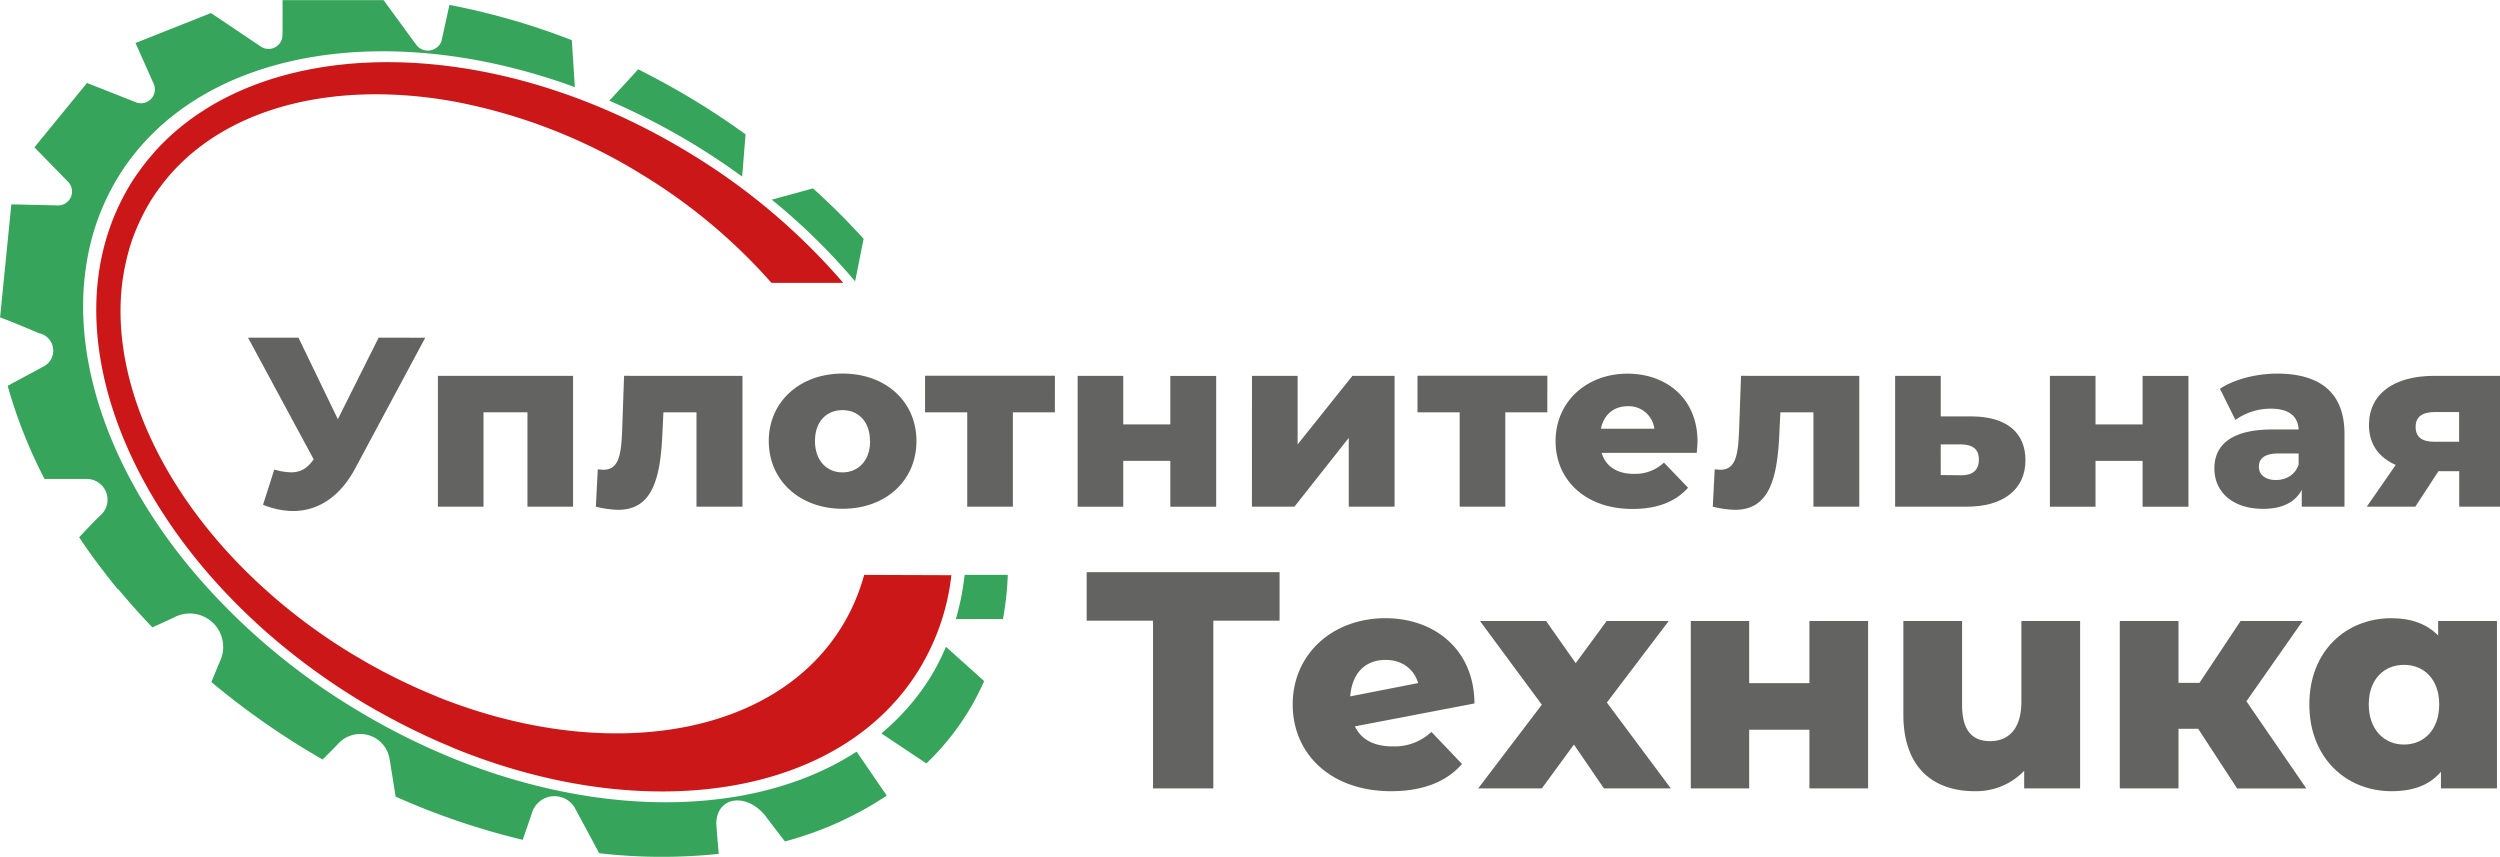 <?xml version="1.0" encoding="UTF-8"?> <svg xmlns="http://www.w3.org/2000/svg" viewBox="0 0 889.03 304.66"> <defs> <style>.a{fill:#36a55b;}.b{fill:#cc1719;}.c{fill:#636362;}</style> </defs> <title>logo</title> <path class="a" d="M826.1,942.83c-5.37-3.84-10.86-7.58-16.62-11.11-7.12-4.38-14.32-8.36-21.56-12l-10.26,11.16a247.75,247.75,0,0,1,31.14,16.19q8.38,5.17,16.09,10.8Z" transform="translate(-560.97 -895.07)"></path> <path class="a" d="M868.08,980c-5.58-6.15-11.57-12.16-18-17.93l-14.67,4a223.8,223.8,0,0,1,29.65,29.05Z" transform="translate(-560.97 -895.07)"></path> <path class="a" d="M897.36,1125.07a79.64,79.64,0,0,1-5.37,10.58,83.25,83.25,0,0,1-17.6,20.22l16,10.68a90.69,90.69,0,0,0,20.55-29.28Z" transform="translate(-560.97 -895.07)"></path> <path class="a" d="M917.64,1115.21a108.5,108.5,0,0,0,1.71-15.7H904a92.64,92.64,0,0,1-3.12,15.7Z" transform="translate(-560.97 -895.07)"></path> <path class="b" d="M868.28,1099.51a70.77,70.77,0,0,1-7.91,18.33c-23.93,38.9-82,48.32-139.88,26.57-1.67-.61-3.36-1.27-5-2-1.22-.51-2.43-1-3.64-1.53-1.85-.79-3.7-1.63-5.55-2.5s-3.79-1.8-5.66-2.75c-1.23-.63-2.48-1.25-3.71-1.9-1.51-.82-3-1.64-4.55-2.48-1.1-.63-2.18-1.27-3.25-1.9-1.31-.75-2.6-1.51-3.91-2.31a203.91,203.91,0,0,1-35.51-27.58h0c-32.44-31.57-49.41-70.46-45.26-103.87h0c.3-2.38.72-4.71,1.23-7,.09-.43.2-.87.29-1.29.53-2.21,1.13-4.39,1.85-6.52,0-.09.06-.19.09-.26.72-2.11,1.6-4.18,2.5-6.22.27-.58.56-1.17.84-1.76.89-1.82,1.86-3.63,2.92-5.39.1-.17.19-.35.3-.52,1.16-1.87,2.38-3.66,3.7-5.38q.31-.45.63-.84c1.18-1.52,2.41-3,3.72-4.42l.5-.54a72.24,72.24,0,0,1,9.91-8.81l.42-.32c22.33-16.27,54.76-21.44,89.45-15.08v0a196.23,196.23,0,0,1,66.83,26.13,199.43,199.43,0,0,1,45.69,38.3h25.52A227.46,227.46,0,0,0,807,950c-61.77-38-131.12-42.62-173.36-15.84l-.4.27a84.46,84.46,0,0,0-16.55,13.81c-.3.32-.59.64-.86,1q-2,2.22-3.79,4.57c-.26.32-.5.63-.74,1-1.41,1.89-2.78,3.83-4,5.84-.1.17-.17.34-.27.48a76.63,76.63,0,0,0-3.67,6.85c-.27.54-.53,1.1-.77,1.65a79,79,0,0,0-3,7.71,4.12,4.12,0,0,1-.18.53c-17.11,52.63,19.08,123.08,88.63,165.82,4.38,2.71,8.82,5.18,13.26,7.52.66.35,1.31.71,2,1.06,1.7.88,3.38,1.7,5.09,2.56,1.09.51,2.17,1,3.26,1.56,1.47.69,2.93,1.34,4.4,2s2.73,1.19,4.1,1.76c.88.37,1.76.77,2.66,1.15v0c67.79,27.55,137,17.43,165-28.16a81.66,81.66,0,0,0,11.48-33.52Z" transform="translate(-560.97 -895.07)"></path> <path class="a" d="M865.6,1162.36c-43.44,28.17-115.38,23.57-179.43-15.82a233.45,233.45,0,0,1-55.43-47h0c-28.32-33.14-42.9-71-39.8-104.61.12-1.11.24-2.21.38-3.29s.3-2.18.49-3.27A83.58,83.58,0,0,1,603,958c27.83-45.27,95-56.58,162.4-31.94l-1.09-16.71a252,252,0,0,0-43.51-12.54c-1.4,6.39-2.82,12.82-2.87,13a5,5,0,0,1-1.67,2.18A5.15,5.15,0,0,1,709,911l-11.64-15.89h-35.9c0,6.13,0,12.42-.06,12.58a4.73,4.73,0,0,1-.77,2.5,4.91,4.91,0,0,1-6.8,1.5L636,899.71l-26.84,10.65,6.58,14.76a5,5,0,0,1,0,3.45,4.94,4.94,0,0,1-6.34,2.91l-17.49-6.91L573.2,947.46l12.19,12.48a4.95,4.95,0,0,1-3.72,8.18L565,967.74l-4,40.2c6,2.22,13.6,5.56,13.85,5.62a6.33,6.33,0,0,1,1.84,11.71c-.6.35-7.95,4.28-13,7a174.68,174.68,0,0,0,13.11,33.12h15a7.39,7.39,0,0,1,4.77,13.05c-.8.67-4.65,4.71-7.45,7.69,3,4.54,6.24,9,9.72,13.43h0a.91.91,0,0,0,.15.23c1.28,1.59,2.51,3.2,3.84,4.78H603c3.85,4.61,7.88,9.15,12.17,13.6,3.17-1.43,6.42-2.92,8.06-3.72a11.88,11.88,0,0,1,16.18,15.27c-.8,1.87-2.09,5-3.27,7.91a277.18,277.18,0,0,0,32.47,23.33c2.35,1.46,4.72,2.83,7.1,4.2,2.24-2.23,4.52-4.52,5.66-5.76a10.44,10.44,0,0,1,4-2.64,10.55,10.55,0,0,1,13.6,6.2,12.13,12.13,0,0,1,.52,1.85c.08.48,1.28,8,2.17,13.55a259.16,259.16,0,0,0,45.21,15.36c1-3,2.68-7.69,3.29-9.64a8.11,8.11,0,0,1,1.93-3.27,8.35,8.35,0,0,1,11.82-.31,8.77,8.77,0,0,1,1.42,1.76l8.73,16.23a193.43,193.43,0,0,0,42.52.22c-.32-3.47-.7-7.77-.84-10.1a10,10,0,0,1,.54-4.13c1.87-5.1,7.79-6.29,13.22-2.67a16,16,0,0,1,4,3.85c1.32,1.77,4.09,5.39,6.6,8.63A122,122,0,0,0,876.31,1178Z" transform="translate(-560.97 -895.07)"></path> <path class="c" d="M1016,1115.79H992.44v59.65H971v-59.65H947.4v-17.25H1016Z" transform="translate(-560.97 -895.07)"></path> <path class="c" d="M1070,1155.34l10.88,11.42c-5.6,6.38-14,9.67-25.27,9.67-21.21,0-34.94-13.07-34.94-30.87s14.07-30.65,33-30.65c17.14,0,31.53,10.88,31.64,30.32l-42.51,8.14c2.3,4.82,6.91,7.13,13.51,7.13A19.09,19.09,0,0,0,1070,1155.34Zm-28.89-12.63,24.16-4.73c-1.42-4.94-5.71-8.24-11.53-8.24C1046.62,1129.74,1041.79,1134.24,1041.13,1142.71Z" transform="translate(-560.97 -895.07)"></path> <path class="c" d="M1131.34,1175.44l-10.66-15.6-11.42,15.6h-22.63l22.63-29.77-22-29.77h23.51l10.54,15,11-15h22.08l-22,29,22.74,30.54Z" transform="translate(-560.97 -895.07)"></path> <path class="c" d="M1162.23,1115.9H1183V1138h21.42V1115.9h20.87v59.54h-20.87v-20.87H1183v20.87h-20.77Z" transform="translate(-560.97 -895.07)"></path> <path class="c" d="M1300.68,1115.9v59.54h-19.89v-6.26a23.68,23.68,0,0,1-17.57,7.25c-14.73,0-25.39-8.35-25.39-27.24V1115.9h20.88v29.88c0,9.23,3.74,12.85,10,12.85s11.09-4.06,11.09-14.06V1115.9Z" transform="translate(-560.97 -895.07)"></path> <path class="c" d="M1342.67,1154.24h-7v21.2h-20.88V1115.9h20.88v22h7.46l14.62-22h22.07l-20,28.56,21.31,31h-24.61Z" transform="translate(-560.97 -895.07)"></path> <path class="c" d="M1448.92,1115.9v59.54H1429v-5.93c-4,4.72-9.78,6.92-17.59,6.92-16.14,0-29.21-11.86-29.21-30.87s13.07-30.65,29.21-30.65c6.93,0,12.53,2,16.6,6.15v-5.16Zm-20.54,29.66c0-9-5.49-14.06-12.52-14.06s-12.53,5.06-12.53,14.06,5.5,14.28,12.53,14.28S1428.38,1154.68,1428.38,1145.56Z" transform="translate(-560.97 -895.07)"></path> <path class="c" d="M712.19,1015.17l-24.89,46.44c-5.32,10-13.13,15.19-22.15,15.19a28.88,28.88,0,0,1-10.64-2.24l4-12.53a20.8,20.8,0,0,0,6,1c3.35,0,5.75-1.37,8-4.63l-23.34-43.26h17.94l14,29,14.51-29Z" transform="translate(-560.97 -895.07)"></path> <path class="c" d="M764.76,1028.73v46.52H748.54v-33.56H732.91v33.56H716.69v-46.52Z" transform="translate(-560.97 -895.07)"></path> <path class="c" d="M825,1028.73v46.52H808.65v-33.56H796.89l-.34,7.13c-.69,16.73-3.69,27.55-15.79,27.55a36.69,36.69,0,0,1-7.9-1.12l.69-13.3c.77.08,1.45.17,2.05.17,5.67,0,6.27-6,6.61-14l.69-19.4Z" transform="translate(-560.97 -895.07)"></path> <path class="c" d="M834.35,1051.91c0-14,11.07-24,26.26-24,15.37,0,26.27,10,26.27,24S876,1076,860.61,1076C845.42,1076,834.35,1066,834.35,1051.91Zm36,0c0-7-4.21-11-9.79-11s-9.78,3.95-9.78,11,4.29,11.15,9.78,11.15S870.4,1059,870.4,1051.91Z" transform="translate(-560.97 -895.07)"></path> <path class="c" d="M936.09,1041.69H921.16v33.56H904.93v-33.56h-15v-13h46.18Z" transform="translate(-560.97 -895.07)"></path> <path class="c" d="M944.19,1028.73h16.22V1046h16.74v-17.25h16.31v46.52H977.15v-16.31H960.41v16.31H944.19Z" transform="translate(-560.97 -895.07)"></path> <path class="c" d="M1006.19,1028.73h16.23v24.38l19.48-24.38h15v46.52h-16.3v-24.46l-19.32,24.46h-15.11Z" transform="translate(-560.97 -895.07)"></path> <path class="c" d="M1111.21,1041.69h-14.94v33.56h-16.22v-33.56h-15v-13h46.18Z" transform="translate(-560.97 -895.07)"></path> <path class="c" d="M1164.36,1056.11h-33.82c1.37,4.72,5.41,7.47,11.42,7.47a14.9,14.9,0,0,0,10.73-4l8.58,8.93c-4.46,5-11,7.55-19.83,7.55-16.56,0-27.29-10.21-27.29-24.11s10.9-24,25.58-24c13.73,0,24.89,8.75,24.89,24.12C1164.62,1053.28,1164.45,1054.82,1164.36,1056.11Zm-34.07-8.58h19a9.18,9.18,0,0,0-9.53-8C1134.75,1039.55,1131.23,1042.63,1130.29,1047.53Z" transform="translate(-560.97 -895.07)"></path> <path class="c" d="M1222.16,1028.73v46.52h-16.31v-33.56h-11.76l-.34,7.13c-.69,16.73-3.69,27.55-15.8,27.55a36.69,36.69,0,0,1-7.89-1.12l.68-13.3c.77.08,1.47.17,2.07.17,5.66,0,6.26-6,6.6-14l.69-19.4Z" transform="translate(-560.97 -895.07)"></path> <path class="c" d="M1281.25,1058.77c0,10.3-7.9,16.57-21.11,16.48H1234.9v-46.52h16.22v14.42h11.07C1274.55,1043.24,1281.25,1048.9,1281.25,1058.77Zm-16.57-.25c0-3.78-2.23-5.33-6.18-5.41h-7.38V1064l7.38.08C1262.45,1064.09,1264.68,1062.29,1264.68,1058.52Z" transform="translate(-560.97 -895.07)"></path> <path class="c" d="M1289.94,1028.73h16.22V1046h16.74v-17.25h16.31v46.52H1322.9v-16.31h-16.74v16.31h-16.22Z" transform="translate(-560.97 -895.07)"></path> <path class="c" d="M1394.7,1049.42v25.83h-15.2v-6c-2.31,4.46-7,6.77-13.73,6.77-11.16,0-17.34-6.26-17.34-14.33,0-8.58,6.27-13.9,20.69-13.9h9.27c-.26-4.73-3.44-7.39-9.88-7.39a21.67,21.67,0,0,0-12.61,4l-5.49-11.08c5.31-3.52,13.21-5.4,20.51-5.4C1386,1028,1394.7,1034.65,1394.7,1049.42Zm-16.31,10.9v-4h-7c-5.24,0-7.13,1.89-7.13,4.72s2.24,4.73,6.1,4.73C1373.92,1065.73,1377.1,1064,1378.39,1060.32Z" transform="translate(-560.97 -895.07)"></path> <path class="c" d="M1450,1028.73v46.52h-14.5v-12.62h-7.38l-8.24,12.62h-17.26l10.3-14.85c-6.09-2.66-9.52-7.46-9.52-14.16,0-11.16,8.92-17.51,23.17-17.51Zm-30,18.11c0,3.78,2.32,5.32,6.79,5.32h8.67V1041.6h-8.58C1422.53,1041.6,1420,1043.15,1420,1046.84Z" transform="translate(-560.97 -895.07)"></path> </svg> 